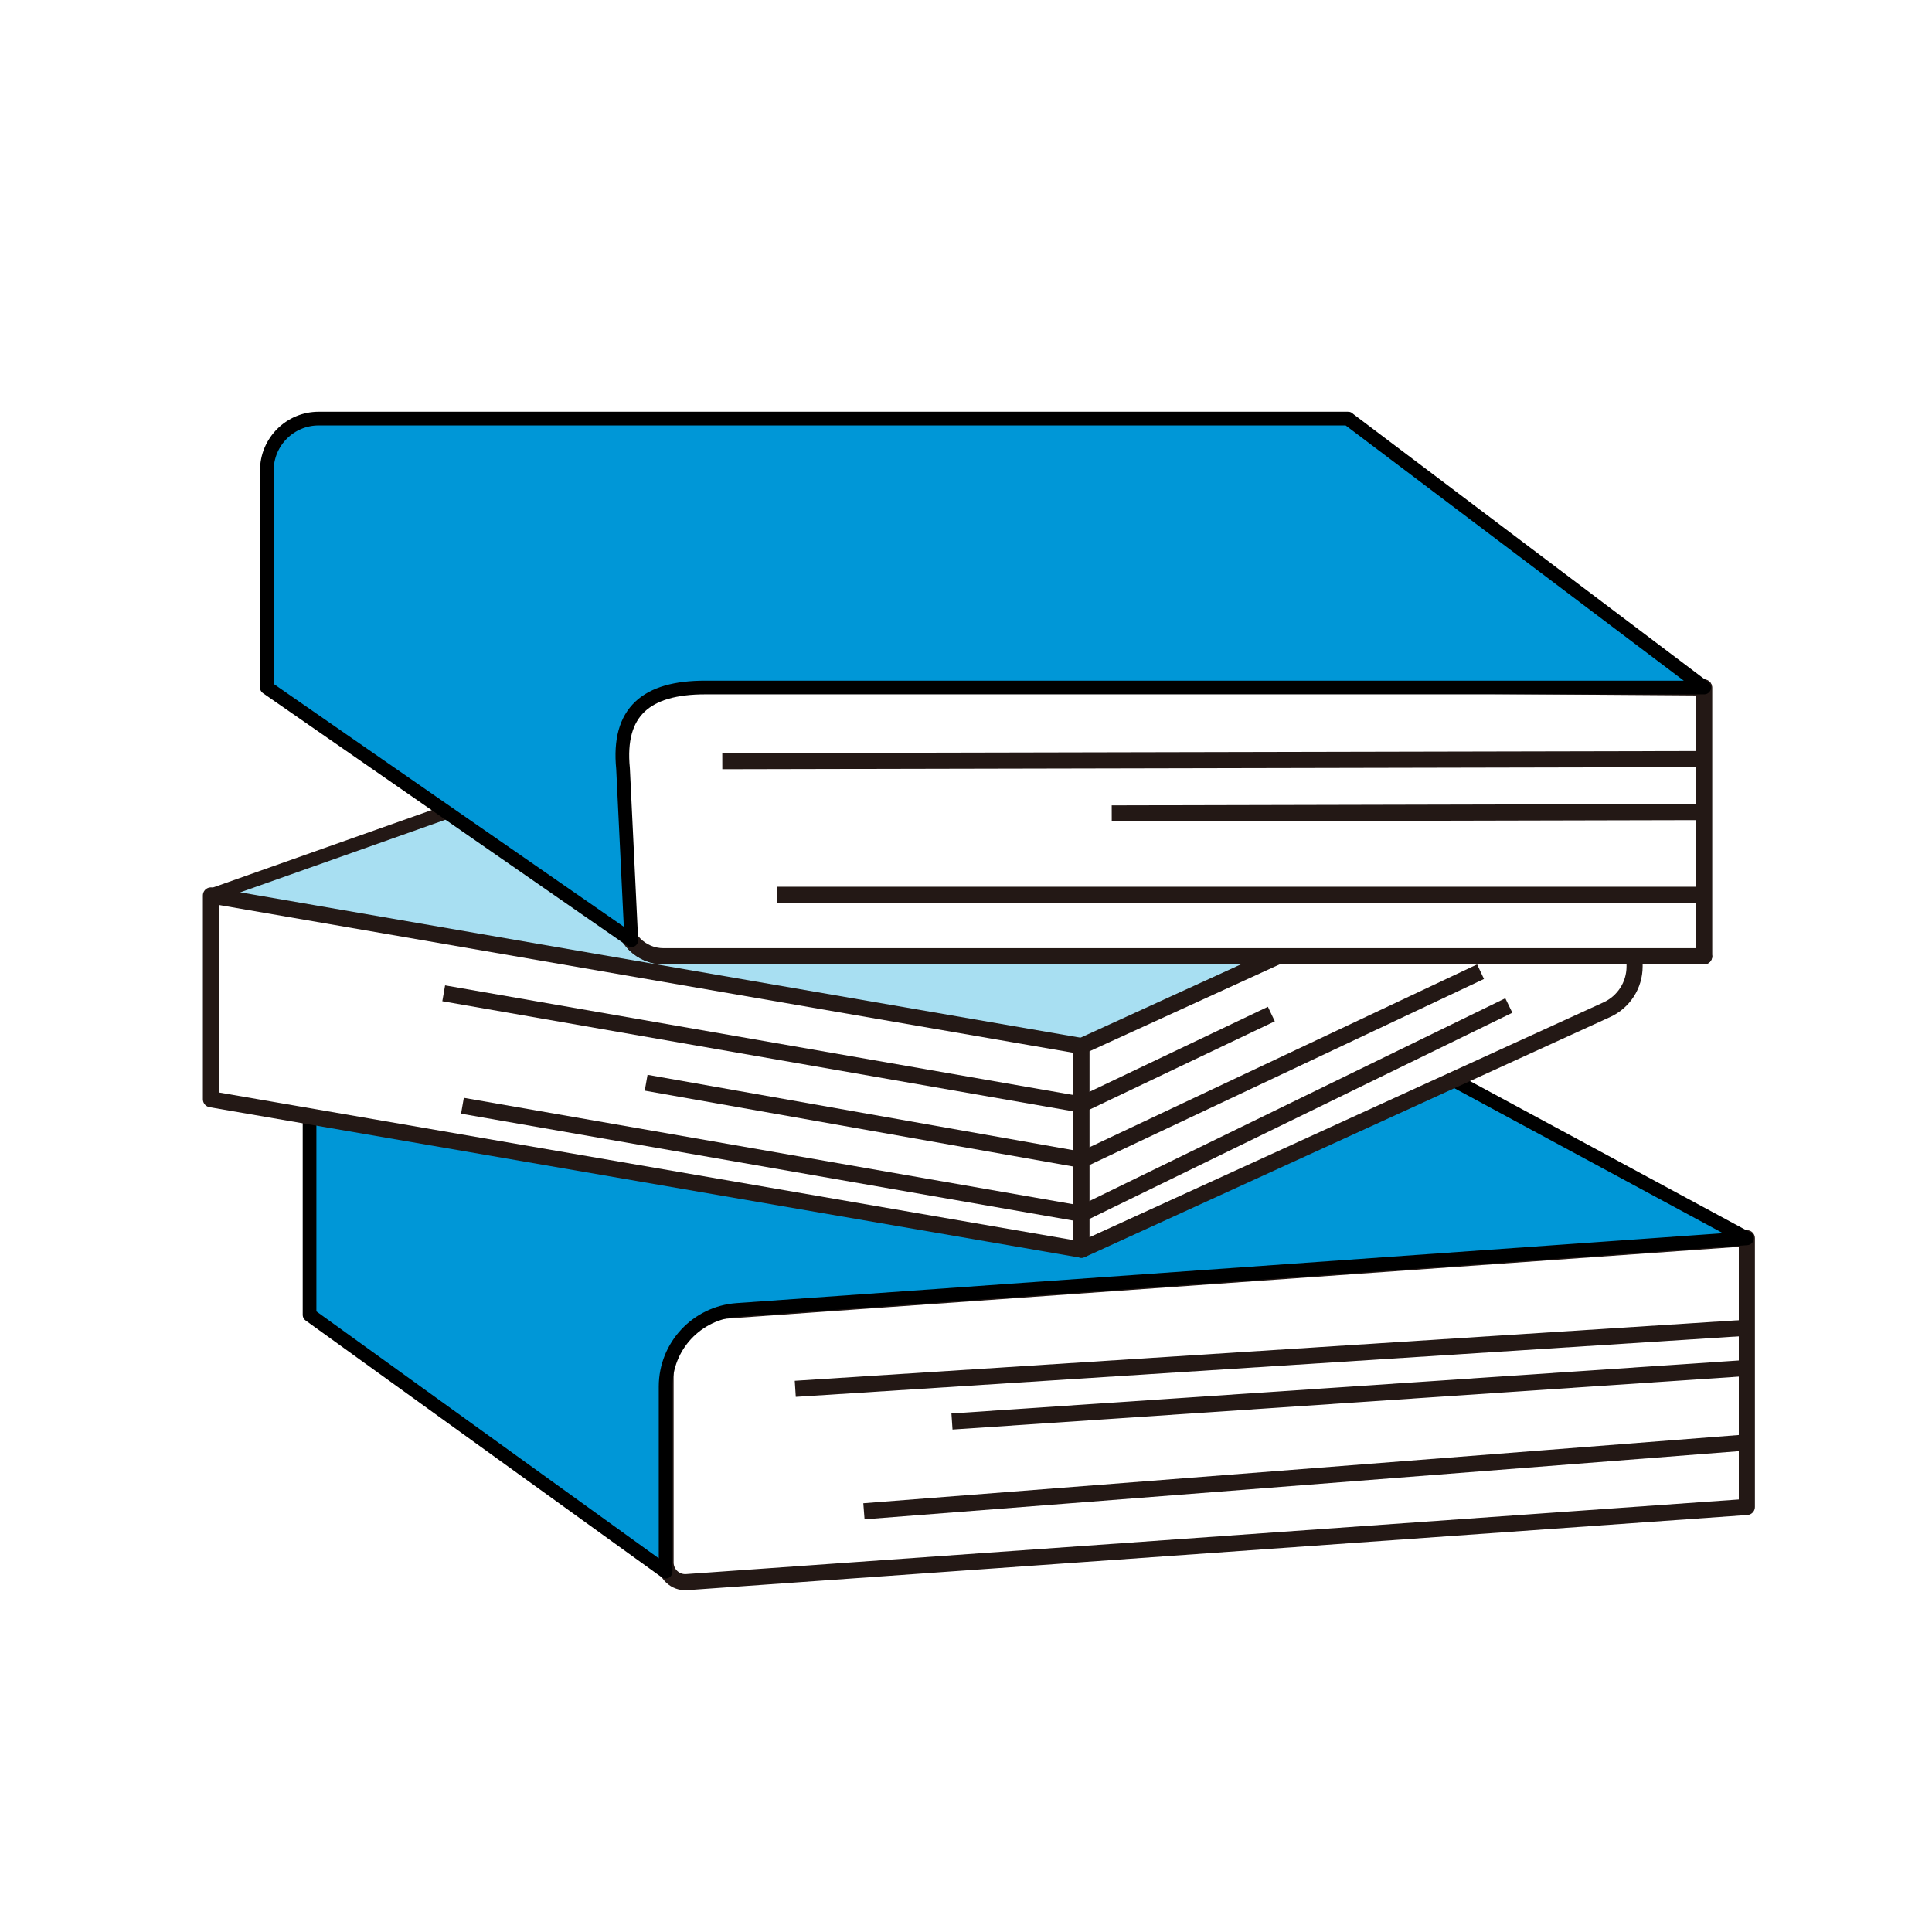 <svg width="120" height="120" viewBox="0 0 120 120" fill="none" xmlns="http://www.w3.org/2000/svg">
<rect width="120" height="120" fill="white"/>
<path d="M108.5 93.6L42.65 98.268C41.948 98.32 41.34 97.763 41.34 97.052V81.668L108.5 76.906V93.6Z" fill="white" stroke="#231815" stroke-linejoin="round"/>
<path d="M86.387 64.977H19.227V81.67L41.342 97.619V86.124C41.342 83.615 43.278 81.542 45.779 81.362L108.503 76.917L86.387 64.977Z" fill="#0097D7" stroke="black" stroke-width="0.85" stroke-linejoin="round"/>
<path d="M13.102 55.62L67.174 64.973L101.53 49.273L49.59 42.703L13.102 55.62Z" fill="#A8DFF2" stroke="#231815" stroke-width="0.85" stroke-linejoin="round"/>
<path d="M67.174 77.621L13.102 68.277V55.617L67.174 64.971V77.621Z" fill="white" stroke="#231815" stroke-linejoin="round"/>
<path d="M67.172 77.625L99.806 62.712C100.851 62.233 101.527 61.188 101.527 60.031V49.273L67.172 64.974V77.625Z" fill="white" stroke="#231815" stroke-linejoin="round"/>
<path d="M105.848 59.397H41.214C39.818 59.397 38.688 58.266 38.688 56.87V45.418C38.688 43.919 39.904 42.703 41.403 42.703H105.839V59.397H105.848Z" fill="white" stroke="#231815" stroke-linejoin="round"/>
<path d="M105.847 59.394H41.213C39.817 59.394 38.686 58.263 38.686 56.867L36.434 42.203L105.838 42.7V59.394H105.847Z" fill="white" stroke="#231815" stroke-linejoin="round"/>
<path d="M83.735 26H19.795C18.022 26 16.574 27.439 16.574 29.221V42.702L39.212 58.403L38.698 47.739C38.347 44.201 40.146 42.702 43.803 42.702H105.85L83.735 26.009V26Z" fill="#0097D7" stroke="black" stroke-width="0.85" stroke-linejoin="round"/>
<path d="M44.863 47.277L105.848 47.148" stroke="#231815" stroke-linejoin="round"/>
<path d="M69.051 50.523L105.847 50.438" stroke="#231815" stroke-linejoin="round"/>
<path d="M48.246 55.578H105.856" stroke="#231815" stroke-linejoin="round"/>
<path d="M27.559 61.695L67.173 68.608" stroke="#231815" stroke-linejoin="round"/>
<path d="M40.133 67.25L67.173 72.038" stroke="#231815" stroke-linejoin="round"/>
<path d="M28.723 68.68L67.172 75.395" stroke="#231815" stroke-linejoin="round"/>
<path d="M67.172 68.603L78.966 62.984" stroke="#231815" stroke-linejoin="round"/>
<path d="M67.172 72.043L91.96 60.352" stroke="#231815" stroke-linejoin="round"/>
<path d="M67.172 75.395L93.716 62.453" stroke="#231815" stroke-linejoin="round"/>
<path d="M49.395 86.263L108.504 82.469" stroke="#231815" stroke-linejoin="round"/>
<path d="M59.129 88.292L108.499 84.969" stroke="#231815" stroke-linejoin="round"/>
<path d="M53.66 93.868L108.504 89.594" stroke="#231815" stroke-linejoin="round"/>
</svg>
